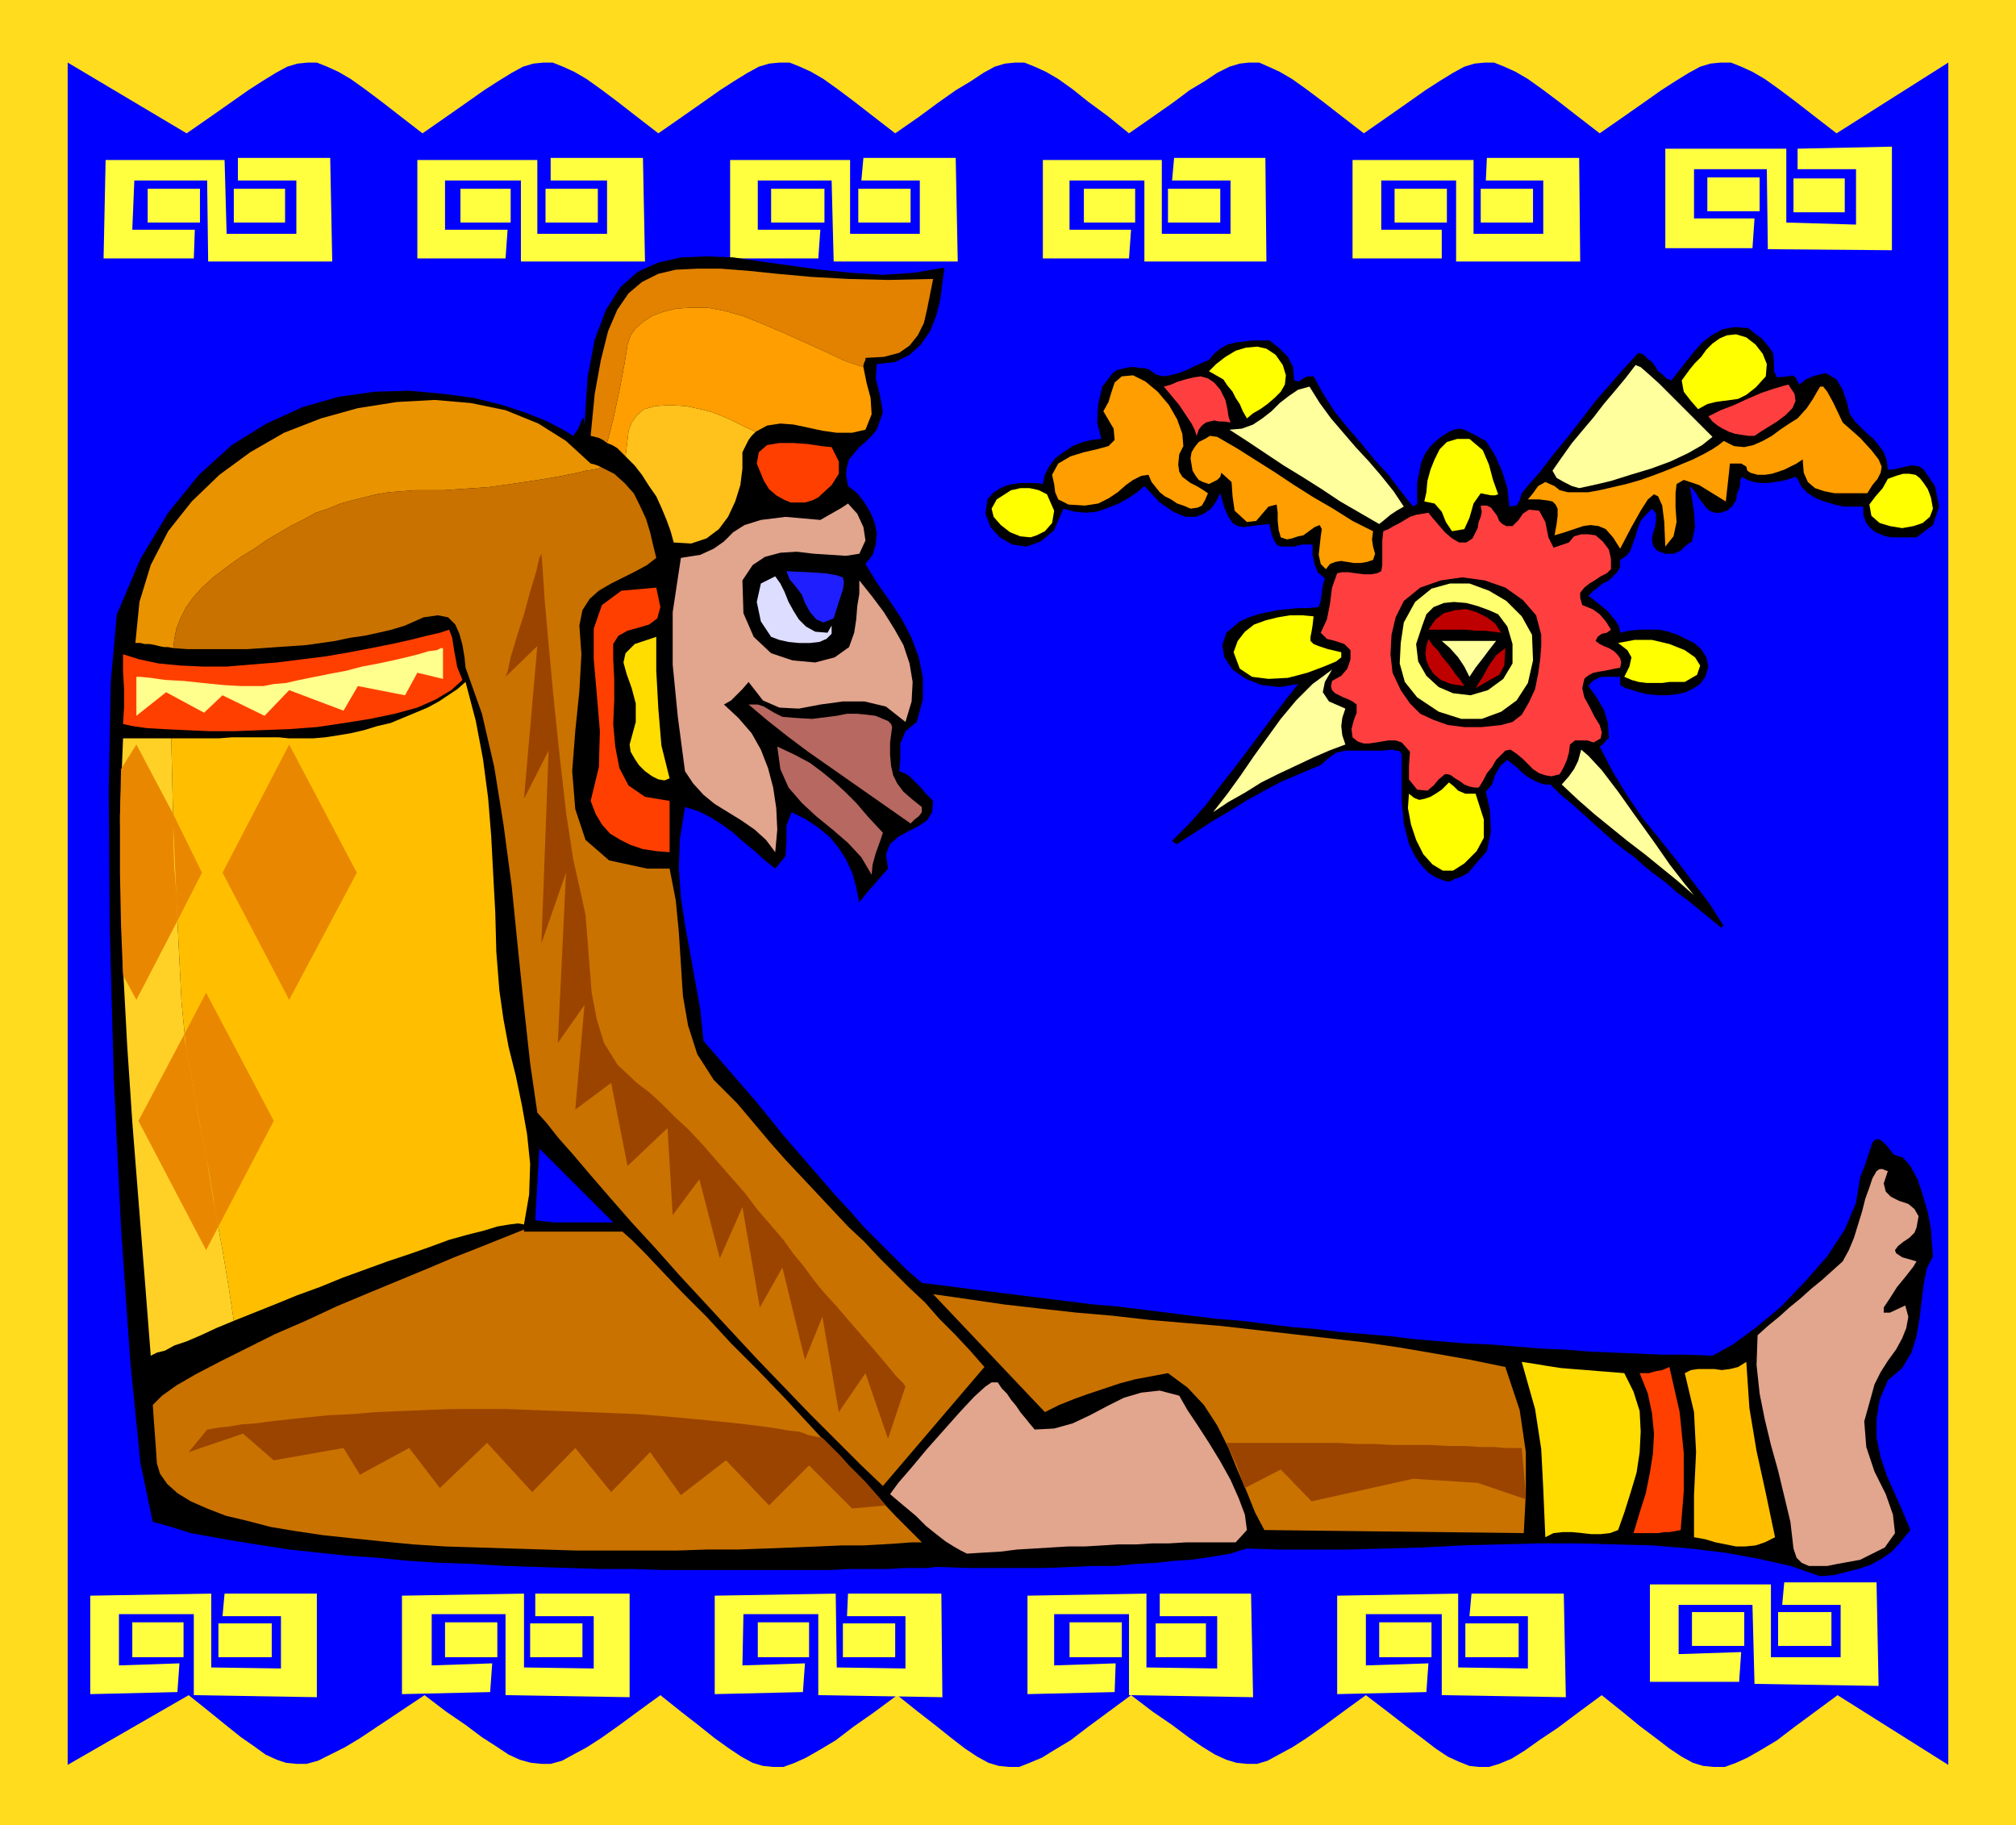 <svg xmlns="http://www.w3.org/2000/svg" fill-rule="evenodd" height="1.78in" preserveAspectRatio="none" stroke-linecap="round" viewBox="0 0 1966 1780" width="1.966in"><style>.pen1{stroke:none}.brush4{fill:#ffff3f}.brush5{fill:#000}.brush6{fill:#ff3f00}.brush7{fill:#e2a58e}.brush9{fill:#c97200}.brush10{fill:#ffbf00}.brush11{fill:#ea8700}.brush14{fill:#ff9e00}.brush16{fill:#fd0}.brush17{fill:#b76860}.brush20{fill:#9b4400}.brush22{fill:#ff0}.brush23{fill:#ff3f3f}.brush24{fill:#ffff9e}.brush26{fill:#bf0000}</style><path class="pen1" style="fill:#ffdd1e" d="M1966 0H0v1780h1966V0z"/><path class="pen1" style="fill:#00f" d="m1900 61-109 69-22-17-18-14-16-12-14-10-12-7-11-5-10-4h-10l-10 1-10 3-11 6-13 8-14 9-17 12-20 14-23 16-22-17-18-14-16-12-14-10-12-7-11-5-10-4h-9l-10 1-10 3-11 6-13 8-14 9-17 12-20 14-23 16-22-17-18-14-16-12-14-10-12-7-11-5-9-4h-10l-9 1-10 3-12 6-12 8-15 9-16 12-20 14-23 16-21-17-19-14-15-12-14-10-12-7-11-5-10-4h-9l-10 1-10 3-11 6-12 8-15 9-17 12-19 14-23 16-22-17-18-14-16-12-14-10-12-7-11-5-10-4h-10l-10 1-10 3-11 6-13 8-14 9-17 12-20 14-23 16-22-17-18-14-16-12-14-10-12-7-11-5-10-4h-9l-10 1-10 3-11 6-13 8-14 9-17 12-20 14-23 16-22-17-18-14-16-12-14-10-12-7-11-5-10-4h-9l-10 1-10 3-11 6-13 8-14 9-17 12-20 14-23 16L66 61v1660l118-68 20 16 16 13 15 12 13 9 11 8 11 5 9 3 10 1h10l11-3 12-6 14-7 15-9 18-12 21-14 24-16 21 16 19 13 16 12 14 9 12 8 11 5 11 3 10 1h9l11-3 11-6 13-7 14-9 17-12 19-14 22-16 20 16 18 14 15 12 14 10 12 8 11 6 10 3 10 1h10l11-4 11-5 14-8 15-9 17-13 20-14 23-17 20 16 18 14 15 12 13 10 12 8 11 6 10 3 10 1h10l10-4 12-5 13-8 15-9 17-13 19-14 23-17 21 16 19 13 16 12 13 9 13 8 11 5 10 3 10 1h10l10-3 11-6 13-7 14-9 17-12 19-14 22-16 21 16 18 14 16 12 13 10 12 8 11 5 10 4 9 1h10l10-3 12-5 13-8 14-10 18-12 20-15 23-17 20 16 17 14 16 12 13 10 12 8 11 6 10 3 10 1h11l11-4 11-5 14-8 15-9 17-13 19-14 23-17 108 68V61z"/><path class="pen1 brush4" d="M88 1556v96l85-2 2-28-59 2v-50h73v79l120 2v-101h-90l-2 22h57v51l-68-1v-72l-118 2z"/><path class="pen1 brush4" d="M129 1582h50v34h-50v-34zm84 1h52v33h-52v-33zM103 156l-2 96h88l1-28h-61l2-48h71l1 79h121l-2-101h-90v22h57v52h-68l-2-72H103z"/><path class="pen1 brush4" d="M144 184h51v33h-51v-33zm84 0h50v33h-50v-33zm469 1372v96l86-2 2-28-61 2 1-50h73v79l121 2-1-101h-91l-1 22h57v51l-67-1-1-72-118 2z"/><path class="pen1 brush4" d="M739 1582h50v34h-50v-34zm83 1h51v33h-51v-33zM712 156v96h86l2-28h-61v-48h72l2 79h121l-2-101h-90l-2 22h57v52h-68v-72H712z"/><path class="pen1 brush4" d="M752 184h52v33h-52v-33zm85 0h51v33h-51v-33zM392 1556v96l86-2 2-28-59 2v-50h72v79l121 2v-101h-92v22h57v51l-68-1v-72l-119 2z"/><path class="pen1 brush4" d="M434 1582h51v34h-51v-34zm83 1h51v33h-51v-33zM407 156v96h86l2-28h-61v-48h74v79h121l-2-101h-90v22h55v52h-68v-72H407z"/><path class="pen1 brush4" d="M449 184h49v33h-49v-33zm83 0h51v33h-51v-33zm470 1372v96l85-2 1-28-60 2v-50h73v79l121 2-2-101h-89v22h56v51l-69-1v-72l-116 2z"/><path class="pen1 brush4" d="M1043 1582h51v34h-51v-34zm84 1h49v33h-49v-33zM1017 156v96h84l2-28h-60v-48h73v79h119l-1-101h-89l-2 22h57v52h-67v-72h-116z"/><path class="pen1 brush4" d="M1057 184h50v33h-50v-33zm82 0h51v33h-51v-33zm165 1372v96l87-2 2-28-61 2v-50h74v79l121 2-2-101h-90l-2 22h57v51l-68-1v-72l-118 2z"/><path class="pen1 brush4" d="M1345 1582h51v34h-51v-34zm84 1h52v33h-52v-33zM1319 156v96h87v-28h-59v-48h73v79h121l-1-101h-90l-1 22h56v52h-68v-72h-118z"/><path class="pen1 brush4" d="M1360 184h51v33h-51v-33zm84 0h51v33h-51v-33zm165 1361v95h87l2-29-61 2v-48h72l2 77 121 2-2-101h-90l-2 22h57v51h-68v-71h-118z"/><path class="pen1 brush4" d="M1650 1572h51v33h-51v-33zm84 0h52v33h-52v-33zM1624 145v97h85l2-29h-59v-48h71l1 78 121 1V143l-92 2v20h57v54l-68-2v-72h-118z"/><path class="pen1 brush4" d="M1665 173h51v33h-51v-33zm84 1h50v33h-50v-33z"/><path class="pen1 brush5" d="m559 425 5-7 3-8 2-3 1 7 3-46 7-37 11-29 14-22 17-15 20-9 22-5 25-1 26 1 27 4 29 4 29 4 30 3 31 2 30-2 30-5-2 15-2 16-4 16-6 15-9 13-11 10-14 7-18 2-1 14 4 16 3 17-6 17-5 6-6 6-6 5-5 6-5 6-2 7-1 8 2 11 9 7 7 9 6 10 4 10 2 10-1 11-3 10-7 9 11 18 12 17 12 18 10 19 7 19 4 20v21l-6 22-11 9-5 12v14l-1 13 5 2 5 3 4 4 4 4 4 4 3 4 4 4 4 4-1 11-5 8-9 6-10 5-9 5-8 7-4 10 2 14-7 8-7 8-7 8-7 9-3-15-4-14-6-13-7-11-9-11-11-9-12-8-14-7-5 13v15l-1 15-10 12-10-8-10-9-11-9-10-9-11-8-11-7-12-6-13-4-5 31-1 29 2 28 4 27 5 27 5 28 5 28 3 30 13 15 13 15 13 15 13 15 13 16 12 15 13 15 13 15 13 15 13 15 14 15 13 15 14 14 14 14 14 14 15 13 24 3 23 3 24 3 24 3 24 3 24 3 24 3 24 2 24 3 24 3 24 3 24 3 25 2 24 3 24 3 24 2 25 3 24 2 24 2 25 3 24 2 24 2 24 1 25 2 24 2 24 1 24 2 24 1 24 1 24 1h24l24 1 20-11 23-17 24-20 23-24 22-25 17-26 11-26 4-25 4-10 3-9 3-9 2-6 3-3h4l6 5 8 10 9 3 7 8 7 13 5 15 5 17 3 16 1 15 1 12-6 12-3 15-2 16-2 17-3 18-5 16-9 15-14 12-8 19-3 19v18l4 19 6 18 8 18 8 18 7 17-9 11-9 10-10 7-11 6-12 4-12 3-12 3-13 1-29-10-31-7-33-6-34-4-36-3-37-1-37-1h-38l-37 1-38 1-38 2-36 1-36 1h-68l-31-1-7 2-9 3-12 2-12 2-15 2-16 1-18 2-19 1-20 2h-22l-22 1-24 1h-76l-27-1h-5l-7 1h-23l-16 1h-37l-21 1H647l-30-1h-31l-31-1-32-1-31-1-32-2-31-1-31-2-30-3-30-2-28-3-28-3-26-4-25-4-23-4-22-4-19-6-18-5-12-57-10-100-9-130-7-145-4-147-1-134 2-106 6-66 23-54 27-45 30-37 32-29 34-21 35-16 35-10 35-5 34-1 33 3 30 4 28 7 24 8 20 8 15 8 10 6zm-37 765 9 1 9 1h58l-9-9-9-9-9-9-9-9-9-9-9-9-9-9-9-9-1 18-1 17-1 17-1 18z"/><path class="pen1 brush6" d="m120 706 1-17v-17l-1-17v-17l16 5 19 4 21 2 22 1h23l24-2 25-2 24-3 24-3 23-4 21-4 20-4 18-4 16-4 13-3 9-3 3 8 2 13 3 16 5 12-11 10-15 9-18 8-22 6-24 5-25 4-27 4-27 2-27 1-26 1h-25l-23-1-21-1-17-1-14-2-9-2z"/><path class="pen1 brush7" d="m973 1348 4 6 5 5 4 6 5 6 4 6 5 6 4 5 5 6 19-1 18-5 17-8 17-9 16-8 17-5 18-2 19 5 8 14 10 15 11 17 11 18 10 18 8 18 6 16 2 15-11 12h-48l-17 1h-16l-16 1h-17l-16 1-17 1h-16l-17 1-16 1-17 1-16 2-17 1-16 1-6-3-7-4-8-5-9-7-10-8-10-10-12-10-13-11 8-11 13-15 15-18 16-18 16-18 14-15 11-10 6-4h6z"/><path class="pen1" style="fill:#ea9300" d="m169 632-5-1h-4l-5-1-4-1-5-1h-5l-4-1h-5l4-40 11-36 17-33 23-29 27-26 30-22 33-19 36-14 36-10 38-6 37-2 35 3 34 7 32 13 27 17 24 22 4 1 3 1 2 1 2 1h-1l-3 1-5 1-7 1-8 2-10 2-10 2-12 2-13 2-13 2-14 2-15 2-14 1-15 1-14 1h-28l-13 1-13 1-12 2-12 3-12 3-11 3-12 5-12 4-11 6-12 6-12 7-12 7-13 9-13 8-14 10-13 10-11 10-9 10-7 10-5 10-4 10-2 10-1 9z"/><path class="pen1 brush9" d="m524 1085-7-48-6-55-6-58-6-60-8-60-9-56-12-52-16-45-1-10-2-12-3-11-4-9-7-7-10-2-14 2-18 8-13 4-13 3-14 3-14 2-14 3-14 2-14 2-14 1-15 1-14 1-15 1h-58l-14-1 1-9 2-10 4-10 5-10 7-10 9-10 11-10 13-10 14-10 13-8 13-9 12-7 12-7 12-6 11-6 12-4 12-5 11-3 12-3 12-3 12-2 13-1 13-1h28l14-1 15-1 14-1 15-2 14-2 13-2 13-2 12-2 10-2 10-2 8-2 7-1 5-1 3-1h1l12 6 10 9 9 10 6 12 6 13 4 13 3 13 3 12-9 7-11 6-12 6-12 6-12 7-9 8-7 11-3 15 2 28-2 36-4 39-3 39 3 37 10 30 23 20 37 8h22l6 31 3 31 2 31 2 31 5 29 9 28 16 25 23 23 16 19 16 19 15 17 16 17 15 16 15 16 15 16 16 15 14 15 15 15 15 15 15 14 14 16 15 15 15 16 14 16-99 116-22-21-24-24-25-25-25-26-26-27-26-28-25-27-25-27-24-27-23-25-21-24-19-22-17-20-15-17-11-14-9-10z"/><path class="pen1 brush10" d="M167 720h46l13-1h46l10 1h23l12-1 13-2 12-2 13-3 13-4 13-3 12-5 12-5 12-5 11-6 9-6 9-6 8-7 10 38 7 37 5 38 3 37 2 38 2 37 1 38 3 38 4 28 5 27 7 28 6 29 5 28 3 29-1 30-5 29-6-1-8 1-12 2-13 4-16 4-18 5-19 7-20 7-21 7-22 8-22 8-22 9-22 8-22 9-20 8-20 8-5-33-6-36-7-38-6-38-7-36-6-32-5-27-4-20-5-51-4-80-4-91-2-86z"/><path class="pen1 brush11" d="m169 794 28 57-24 47-1-26-2-26-1-26v-26zm48 57 65-125 66 125-66 124-65-124zm-37 157 21-40 66 125-54 103-5-26-4-25-4-25-5-23-4-22-3-19-3-16-3-12v-4l-1-5-1-6v-5z"/><path class="pen1" style="fill:#ffd126" d="M120 720h47l2 86 4 91 4 80 5 51 4 20 5 27 6 32 7 36 6 38 7 38 6 36 5 33-17 7-15 7-14 6-12 4-9 5-8 2-4 2-2 1-6-77-6-75-6-76-5-75-4-75-2-74-1-75 3-75z"/><path class="pen1 brush11" d="m118 750 15-24 36 68v26l1 26 2 26 1 26-40 77-13-24-2-49-1-50v-51l1-51zm17 343 45-85v5l1 6 1 5v4l3 12 3 16 3 19 4 22 5 23 4 25 4 25 5 26-12 23-66-126z"/><path class="pen1 brush6" d="m598 643 1 19v21l-1 23 2 22 4 21 9 17 16 11 24 4v50l-13-1-13-2-12-4-10-5-10-6-8-9-6-10-5-13 8-33 1-35-3-36-3-34v-30l8-23 19-14 34-3 4 19-3 11-8 6-10 3-11 3-9 5-5 8v15z"/><path class="pen1" style="fill:#ffc11c" d="m737 421-4 4-3 4-3 6-3 6v16l-2 16-5 16-7 15-9 12-12 9-15 5-17-1-3-11-4-11-5-12-5-11-7-10-7-11-7-9-9-9 1-8 1-8 1-9 3-8 5-7 7-6 11-3 14-1 16 1 14 3 12 3 10 4 9 4 8 4 8 4 7 3z"/><path class="pen1 brush14" d="m842 358 3 15 4 15 1 16-6 15-13 3h-15l-14-2-14-3-14-3-13-1-13 2-11 6-7-3-8-4-8-4-9-4-10-4-12-3-14-3-16-1-14 1-11 3-7 6-5 7-3 8-1 9-1 8-1 8-4-4-4-4-5-3-5-2 6-23 6-28 5-26 3-19 3-9 5-7 7-6 9-6 11-4 12-3 15-1h16l16 3 18 5 20 8 21 9 20 9 20 9 19 9 18 6z"/><path class="pen1" style="fill:#e28200" d="m910 272-3 15-3 15-3 13-6 12-8 10-10 7-15 4-18 1v2l-1 2-1 3v2l-18-6-19-9-20-9-20-9-21-9-20-8-18-5-16-3h-16l-15 1-12 3-11 4-9 6-7 6-5 7-3 9-3 19-5 26-6 28-6 23-4-3-4-2-4-1-4-1 4-41 6-33 7-28 9-21 11-16 13-11 16-8 17-4 21-1h23l26 2 29 3 33 3 36 2 39 1 44-1z"/><path class="pen1 brush16" d="m653 759-5 2-6-1-6-3-7-5-6-6-4-6-4-7-1-7 6-22v-18l-4-15-5-14-3-11 2-9 9-9 21-7v33l2 37 3 36 8 32z"/><path class="pen1 brush7" d="m800 507 7-4 7-4 7-4 6-4 9 10 6 13 2 13-6 13-13 2-15-1-16-1-17-2-16 1-15 4-12 8-10 15 1 32 10 23 17 16 21 7 22 2 19-5 14-10 5-14 2-13 1-13 2-12v-13l12 15 12 16 10 16 9 16 6 18 3 18-1 19-6 20-19-15-21-5h-21l-22 3-21 4-19-1-16-7-14-18-6 7-5 5-6 6-7 4 14 13 13 15 9 16 7 18 5 19 3 20 1 21-2 22-9-12-11-10-13-9-13-8-13-8-11-9-10-11-8-12-7-53-5-51v-51l8-53 19-3 13-6 10-7 9-9 11-7 16-5 24-3 34 3z"/><path class="pen1 brush17" d="m870 709-2 15v12l1 11 2 9 4 8 6 8 8 7 10 8v5l-3 4-4 3-4 4-20-14-20-14-20-14-20-14-20-14-20-15-19-15-19-16h9l6 2 5 3 5 3 8 4 12 1 17 1 24-3 10-2h10l10 1 8 1 7 3 5 2 3 3 1 3z"/><path class="pen1" style="fill:#ddf" d="m756 562 5 7 4 8 4 10 5 9 5 8 7 7 9 5 12 1 4-7v8l-5 5-7 3-9 1h-11l-10-1-9-2-8-3-10-15-4-19 4-18 14-7z"/><path class="pen1 brush6" d="m798 485-6 3-7 2h-14l-7-3-7-4-7-6-5-8-7-17 2-11 8-7 12-2h14l14 1 13 2 10 1 7 14v12l-7 11-13 12z"/><path class="pen1 brush17" d="m861 812-3 9-4 11-3 11-1 10-10-17-13-14-15-13-16-13-14-13-13-15-8-18-3-22 17 8 15 8 12 9 11 9 11 10 11 11 12 14 14 15z"/><path class="pen1" style="fill:#1e1eff" d="m813 603-10 4-7-3-6-7-5-9-3-8-6-8-6-7-3-8 22 1 16 1 11 2 6 2 1 5-1 7-4 12-5 16z"/><path class="pen1 brush9" d="m1468 1333 14 42 6 41v40l-2 39-253-3-9-17-8-20-9-21-9-22-11-22-13-20-16-17-19-14-16 3-16 3-15 4-15 5-15 5-14 5-15 6-14 7-109-115 35 5 34 5 35 4 36 4 35 3 35 4 35 3 36 3 35 4 35 4 35 4 35 4 34 5 35 6 34 6 34 7zm-957-134v2h-2 98l9 8 13 13 17 18 20 21 23 23 24 26 26 26 26 27 25 27 24 26 23 24 20 21 17 18 13 13 9 9 3 3h-10l-13 1-16 1-18 1h-21l-23 1-25 1-26 1-28 1h-30l-30 1h-96l-32-1-33-1-32-1-32-1-31-2-31-3-29-3-28-3-27-4-24-4-23-6-21-5-18-7-16-7-13-8-10-9-7-10-3-10-1-15-1-14-1-13-1-15 9-9 14-10 19-11 23-12 26-13 28-14 30-13 30-14 31-13 29-12 29-12 26-11 23-9 20-8 15-6 10-4z"/><path class="pen1 brush20" d="M202 1394h1l5-1 6-1 10-1 11-2 14-1 15-2 18-2 19-2 20-2 22-1 23-2 24-1 25-1 26-1h53l26 1 27 1 26 1 25 1 25 1 24 2 22 2 21 2 20 2 18 2 16 2 14 2 11 2 10 1 6 2 2 1 4 1 5 1 6 1 9 9 9 9 8 9 8 8 8 8 7 8 7 8 6 7-33 3-42-42-39 39-42-44-44 34-30-42-38 39-35-43-42 43-44-48-46 44-30-39-48 26-16-26-68 12-30-26-53 18 18-22zm994 13h109l17 1h17l18 1h37l18 1h16l16 1h13l11 1h16l4 45v5l-47-16-63-4-99 22-30-31-35 18-4-11-4-11-5-11-5-11z"/><path class="pen1 brush16" d="m1584 1339 9 18 6 19 1 20-1 20-3 20-6 20-6 19-6 17-8 3-9 1h-9l-9-1-10-1h-9l-9 1-8 4-2-47-2-39-6-39-13-46 13 2 12 2 13 2 12 1 13 1 12 1 13 1 12 1z"/><path class="pen1 brush6" d="m1628 1333 10 44 4 40v37l-3 38-5 1-6 1h-5l-6 1h-24l6-20 6-19 4-20 3-19 1-19-2-20-4-19-8-20h9l7-2 6-1 7-3z"/><path class="pen1 brush10" d="m1731 1499-10 5-9 3-10 1h-9l-10-2-10-2-10-3-11-2v-41l2-42-2-39-9-38 6-3 7-1h16l7 1 8-1 8-2 8-5 3 45 7 42 9 41 9 43z"/><path class="pen1 brush7" d="m1797 1230 6-11 5-12 4-13 4-13 3-12 4-11 3-9 4-7 3-2h3l2 1 3 1-4 12 2 8 5 5 8 4 9 3 6 5 4 7-2 11-2 5-5 5-6 4-5 4-3 4 1 3 6 4 14 4-3 5-7 9-9 11-7 11-6 9v5h6l15-7 3 11-2 11-4 10-6 11-8 11-7 11-6 12-3 11-7 25 2 25 8 24 11 22 7 20 2 18-10 14-24 12-11 2-11 2-10 2h-18l-7-3-5-5-3-9-3-26-6-25-6-25-7-25-6-25-5-25-3-28 1-29 10-9 11-9 10-9 11-9 10-9 11-9 10-9 10-9z"/><path class="pen1 brush20" d="m528 540 1 12 2 31 4 45 5 54 6 57 6 53 7 46 7 31 5 23 2 25 2 26 2 25 5 26 7 23 13 21 19 18 12 9 12 11 13 13 14 13 14 15 13 15 14 16 14 16 12 16 13 15 12 14 10 14 10 12 8 11 7 9 6 7 11 12 12 14 13 15 13 15 11 13 9 11 7 7 2 3-17 51-22-64-26 38-16-93-17 42-22-90-22 39-17-98-22 50-20-77-26 35-5-85-39 37-16-81-35 26 9-102-26 37 8-166-24 69 7-188-24 47 13-149-31 30 2-5 3-14 6-20 7-22 6-22 6-20 3-13 2-4z"/><path class="pen1" style="fill:#ffff8e" d="M133 660v38l29-23 37 20 18-17 41 20 24-25 53 20 14-24 46 9 12-22 25 6v-30h-2l-4 2-8 1-10 3-12 3-13 3-14 3-16 3-15 4-16 3-15 3-15 3-13 3-12 1-10 2h-22l-17-1-20-2-19-2-18-1-14-2-10-1h-4z"/><path class="pen1 brush5" d="M1869 524h-24l-6-1-5-2-5-2-5-4-4-5-2-5-1-5v-6h-19l-9-2-10-3-8-3-8-5-6-6-4-8-1-1-1-1-6 2-7 2-7 1-7 1h-7l-7-1-6-2-5-3-2 3v4l-1 5-2 4-1 7-4 6-5 4-6 2h-6l-5-2-4-4-3-4-3-4-3-5-3-4-3-3 2 12 2 13 1 15-3 14-6 4-5 5-7 3h-8l-8-3-4-5-1-6 1-6 2-6 1-7v-6l-4-5-6 6-5 6-3 8-2 7-3 8-2 6-4 5-6 4v7l-3 5-4 4-4 4-6 3-5 4-5 4-4 4 4 3 5 4 5 4 5 4 4 5 4 5 3 5 1 6 9-2 10-1h19l9 2 9 3 8 4 8 4 7 6 5 8 2 9-3 10-5 7-6 4-8 4-9 2-9 1h-9l-10-1-9-2-6-2-7-2-5-3v-8h-17l-4 1-4 2-3 2-3 4 8 11 7 12 4 13 1 15-3 2-1 2-2 2-3 2 13 25 14 23 15 22 17 21 16 20 16 21 16 21 14 22h-1l-1 1v1l-11-9-11-9-11-9-11-8-10-9-11-8-10-8-10-9-11-8-10-8-10-9-10-9-10-9-10-9-11-9-10-10h-6l-6-2-6-3-5-3-5-4-4-4-5-4-5-4-7 6-5 9-3 9-6 7 4 18 1 21-4 19-13 15-5 6-7 4-6 2-6 3-7-2-7-3-6-4-5-5-4-5-4-6-3-6-3-6-5-20-2-21v-47l-3-3h-3l-3-1-10 1h-36l-9 2-7 5-8 7-19 8-19 8-17 9-18 10-16 10-17 10-17 11-17 11h-1l-1-1-2-1-1-1 17-17 16-18 15-20 15-19 15-20 15-20 15-20 15-19-18 3-18-2-15-6-13-9-8-12-2-12 4-12 13-11 9-4 9-3 9-2 10-2 10-1 10-1h10l10-1 2-6 1-8 1-7 2-7-7-6-3-8-2-9v-10h-10l-8 2h-12l-4-1-3-4-3-7-2-10-10 1-8 1-7 1-6-1-5-3-4-6-4-9-4-14-4 8-5 7-7 5-8 3h-10l-12-5-13-9-15-16-7 6-9 6-9 5-10 4-11 4-11 1-11-1-11-3-9 21-13 11-14 5-14-2-12-7-9-10-5-13 2-14 5-6 6-4 6-3 7-2 8-1h15l7 1 2-9 4-8 6-8 8-6 9-6 10-4 9-2 9-1-4-16 1-18 4-17 10-13 4-3 4-1 4-1 5-1h5l5 1h4l4 1 7 5 7 2 7-1 8-2 8-3 8-4 7-3 7-3 5-6 6-5 7-4 8-2 8-1 9-1h16l9 7 9 9 5 10 1 13 5 1 4-3 4-2h6l10 18 11 17 13 16 13 15 13 16 13 14 12 16 12 15 1-1h1l1-1h1v-21l2-10 2-10 4-9 6-8 8-7 9-6 5-2 5-1 5 1 4 2 4 2 4 2 5 3 4 2 9 14 7 16 5 16 2 18 7-1 3-5 2-7 4-5 14-16 13-17 14-17 14-18 13-17 14-16 14-16 14-15 5 2 4 4 4 3 3 4 3 5 4 3 4 4 5 2 7-9 7-9 8-10 8-9 9-7 11-6 12-2 13 1 6 5 7 5 6 7 5 7 1 9v9l3 6 11-1 4-1 3 2 2 4 2 3 6-5 7-3 7-2 6-1 10 6 6 10 4 12 3 12 5 7 6 6 6 6 6 5 5 6 5 7 3 8 1 9h4l5-1 4-1 5-1 4-1h4l5 1 4 3 11 16 4 20-6 18-16 12z"/><path class="pen1 brush22" d="m1825 503-2-11 6-8 7-8 5-9 8-3 7-2h6l6 1 4 3 4 5 4 6 3 8 2 11-3 8-7 6-9 3-11 2-12-2-10-3-8-7z"/><path class="pen1 brush14" d="m1758 448-6 4-6 3-6 3-6 2-6 2-7 1h-7l-7-2-3-2-1-4-5-3h-11l-1 10-1 9-1 9-1 9-26-16-15-5-7 4-1 9v14l1 14-3 14-8 10-1-24-2-16-4-9-4-2-6 5-7 11-9 16-11 21-7-11-7-8-7-3-8-1-7 1-9 3-9 3-10 3 2-11 1-8v-7l-2-4-3-3-5-1-8-1h-11l5-6 5-7 7-4 9 4 5 4 8 2h20l11-2 13-3 13-3 14-4 14-5 13-5 12-5 12-5 10-5 9-5 6-4 5-4 10 5 10 1 9-2 9-4 9-5 8-6 9-6 8-5 9-10 6-9 4-7 3-5h3l4 5 6 11 9 19 17 15 11 12 7 9 3 7-1 6-3 6-5 6-5 8h-32l-10-2-9-3-7-6-4-9-1-13z"/><path class="pen1 brush23" d="m1666 406 4-2 8-4 13-5 13-6 14-6 12-4 10-3 4-1 6 9 1 7-3 7-7 7-8 6-8 5-8 5-6 4h-6l-7-1-6-1-6-2-6-3-5-3-5-4-4-5z"/><path class="pen1 brush22" d="m1656 399-7-8-7-9-2-11 8-11 5-6 6-6 5-7 6-6 7-5 7-3 9-1 10 3 9 7 7 9 4 10-1 12-10 11-9 7-8 4-7 1-8 1-7 1-8 2-9 5z"/><path class="pen1 brush24" d="m1540 476-7-2-8-4-7-4-4-7 9-13 10-14 10-12 11-13 10-13 11-13 10-12 10-13 5 2 8 7 10 9 12 12 12 12 11 11 10 10 7 7-10 8-14 8-17 8-19 7-20 6-19 6-17 4-14 3z"/><path class="pen1 brush22" d="m1584 660 5-10 2-9-4-7-9-7 16-3h17l17 4 15 6 10 7 5 8-3 9-12 7h-15l-7 1h-15l-8-1-7-2-7-3z"/><path class="pen1 brush24" d="m1542 731 7 6 13 14 16 21 17 24 18 25 16 23 14 18 9 11-16-14-16-13-16-13-17-13-16-13-16-13-16-14-16-15 7-8 5-7 4-8 3-11z"/><path class="pen1 brush23" d="m1554 724-6-2h-12l-5 4-1 8-2 7-3 7-4 7-8 2-6-1-6-2-6-4-5-5-5-5-6-5-6-4-5 1-4 4-5 5-4 7-5 6-3 6-3 5-2 3h-4l-5-1-5-2-4-3-5-3-4-3-3-1h-3l-6 5-5 6-6 5-10-1-8-10v-13l1-14-8-9-6-2h-7l-6 1-6 1-7 1h-5l-6-2-5-4-1-8 2-8 3-8v-8l-4-3-4-2-5-2-4-2-4-2-3-3-1-4 1-5 9-5 6-7 3-9v-9l-6-6-9-3-8-2-6-6 6-13 3-15 2-16 5-14 5-1h6l7 1 8 1h7l6-1 4-2 1-6v-24l1-9 5-2 5-3 6-3 5-3 5-3 6-2 6-1 6-1 4 5 6 7 6 7 7 6 7 4h7l6-4 5-10 1-6 2-5 1-5-1-6h6l4 2 3 4 3 4 2 5 3 3 4 2h6l6-6 4-6 6-4 10 1 6 11 3 15 5 10 15-5 5-6 7-2h7l7 1 7 6 6 8 2 9v10l-4 4-6 3-6 4-5 3-5 4-4 5v5l2 7 10 4 7 5 6 7 5 8-4 3-5 1-4 3-2 4 4 3 4 2 5 2 5 3 3 3 3 4 1 4-1 5-5 1-5 1-5 1-6 1-5 1-4 2-3 2-2 2-2 9 2 9 5 9 5 10 5 8 2 7-1 6-7 4z"/><path class="pen1 brush5" d="m1358 656-2-18 1-19 4-17 8-16 16-13 20-7 21-3 22 3 20 7 17 12 13 15 5 19v11l-1 13-2 14-3 15-6 13-7 12-9 7-11 3-19 2h-17l-16-2-14-5-13-6-10-10-9-13-8-17z"/><path class="pen1" style="fill:#ffff70" d="m1382 680-12-15-5-18 1-20 3-20 11-20 16-13 18-5h19l19 7 17 10 15 15 10 18 1 25-5 22-11 17-15 11-19 7h-20l-22-7-21-14z"/><path class="pen1 brush5" d="m1387 610 4-11 7-7 10-4 10-1 12 1 11 3 11 4 9 4 9 12 5 17v19l-9 15-15 11-17 5-17-2-14-6-12-11-8-14-2-17 6-18z"/><path class="pen1 brush26" d="m1439 671 7-11 6-11 7-10 9-7-1 17-5 9-9 5-14 8zm-46-57 7-10 8-6 11-3 11-1 10 3 10 5 8 6 6 9-8-1-8-1h-9l-10-1h-36z"/><path class="pen1 brush22" d="m1416 518-6-9-4-10-7-8-10-2 2-9 1-11 3-11 4-10 5-10 7-7 10-3h12l13 11 6 14 4 15 5 14-3 1h-4l-5-1-5-1-7 10-4 14-5 11-12 2z"/><path class="pen1 brush24" d="m1433 660-5-10-6-9-8-9-8-7h53l-7 9-6 8-7 9-6 9z"/><path class="pen1 brush22" d="m1374 774 5 4 5 2 5-1 6-2 5-3 6-4 4-4 3-3 5 4 4 4 7 3h10l8 25v18l-7 13-12 12-11 7h-10l-10-6-9-10-7-14-5-15-3-16 1-14z"/><path class="pen1 brush26" d="m1393 623 4 6 5 5 4 6 5 6 4 5 4 6 5 6 4 6-13-2-10-4-7-6-4-6-3-7-1-7 1-7 2-7z"/><path class="pen1 brush24" d="m1345 511-19-11-19-11-18-12-19-12-18-11-18-12-18-12-17-11 12-1 11-4 9-6 9-7 8-8 9-7 9-6 11-3 10 16 11 15 12 14 12 14 13 14 12 14 12 15 10 15-7 4-6 4-6 5-5 4z"/><path class="pen1 brush14" d="m1339 546-6 2-6 1h-7l-6-1-6-1-6 1-5 2-4 5-5-5-2-9 1-9 1-9 1-7-2-4-5 2-11 8-5 1-6 2-5 1-6-2-2-7-1-9v-8l-1-8-8 2-6 7-6 7-9 1-12-11-2-14-1-14-10-9-1 4-3 3-4 2-4 2-6-2-4-2-3-4-3-5-1-6-1-6 1-6 3-5 4-5 6-3 5-3 7 1 19 11 19 12 19 12 18 12 19 12 19 11 19 12 20 10-1 8 1 7 2 7-2 6z"/><path class="pen1 brush24" d="m1183 792 14-18 13-18 13-19 13-18 13-18 15-18 16-16 19-14-7 12-2 10 6 9 16 7-3 9-1 8 1 9 3 9-16 6-16 7-17 8-17 8-16 8-16 10-16 9-15 10z"/><path class="pen1 brush22" d="m1308 641-5 4-12 5-16 6-19 5-19 1-16-2-12-8-6-16 4-11 7-9 9-7 11-4 12-3 12-2h12l11 1-1 9-1 6-1 5v4l3 3 5 2 9 3 13 3v5zm-92-233-4-7-3-7-4-6-3-6-5-6-4-6-7-4-7-4 7-7 9-7 10-6 10-3 11-1 9 2 9 6 7 10 3 10-1 9-4 7-6 6-7 6-7 5-7 4-6 5z"/><path class="pen1 brush23" d="m1167 425-2-6-3-6-4-6-4-6-4-6-5-6-5-6-5-6 7-2 7-3 7-2 8-2 7-1 7 2 6 4 6 7 5 10 2 9 1 7 2 6-6-1h-5l-5-1-4 1-4 1-4 3-3 4-2 6z"/><path class="pen1 brush14" d="m1120 463-7 1-8 4-7 5-8 7-9 6-10 5-13 2-16-1-10-5-3-7-1-8-2-9 6-11 12-7 13-4 13-3 11-3 6-6-1-11-10-17 5-9 3-10 3-9 7-6 11-1 12 6 12 10 11 13 8 14 5 14 1 12-4 8-1 10 1 7 3 5 4 3 4 3 6 3 5 3 6 4-3 7-3 5-4 2-7 1-7-3-6-2-6-4-6-3-5-4-4-5-4-5-3-7z"/><path class="pen1 brush22" d="m986 478 5-1 4-1h9l5 1 4 1 4 2 4 2 7 16-2 12-7 8-8 4-6 2-10-1-10-4-9-7-7-8-2-8 5-9 14-9z"/></svg>

